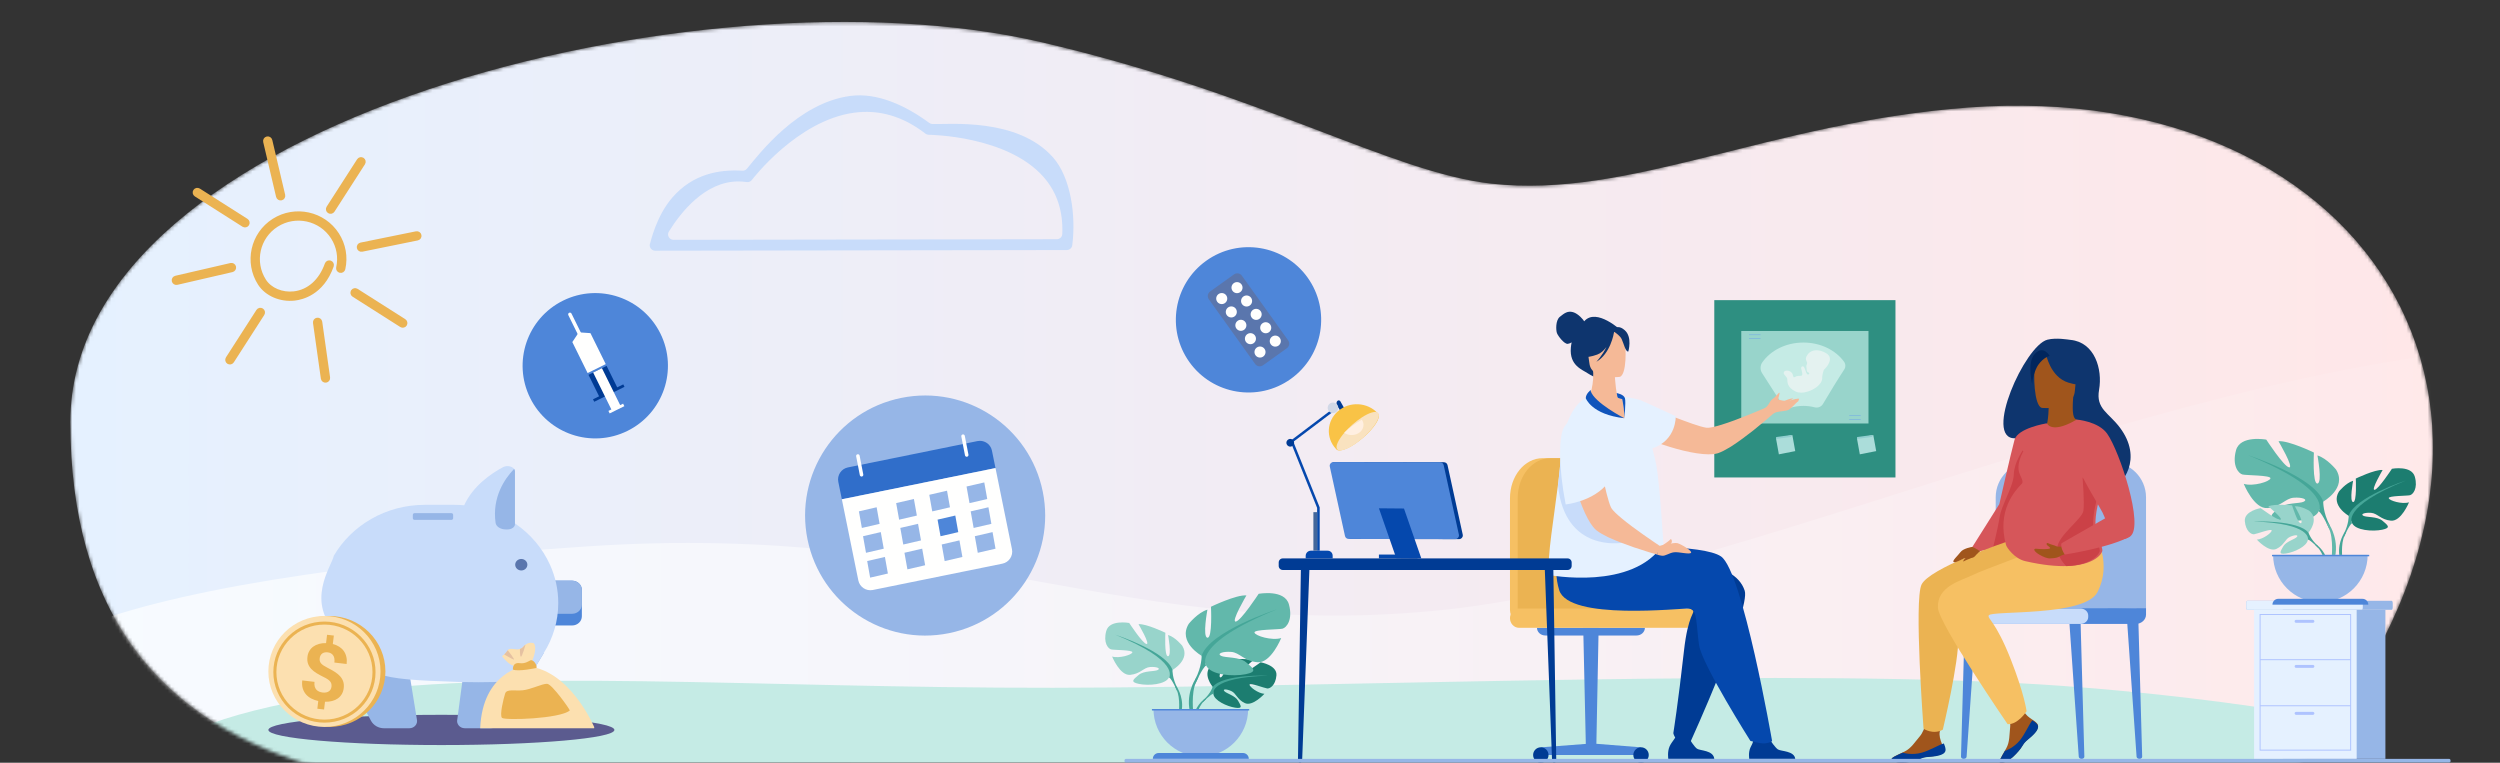 <svg width="708" height="216" viewBox="0 0 708 216" fill="none" xmlns="http://www.w3.org/2000/svg">
<rect x="0" y="0" width="708" height="216" fill="#333333" stroke="none"/>
<g clip-path="url(#clip0_627_3994)">
<mask id="mask0_627_3994" style="mask-type:alpha" maskUnits="userSpaceOnUse" x="0" y="4" width="708" height="216">
<path d="M708 4H0V220H708V4Z" fill="white"/>
</mask>
<g mask="url(#mask0_627_3994)">
<mask id="mask1_627_3994" style="mask-type:alpha" maskUnits="userSpaceOnUse" x="19" y="6" width="670" height="213">
<path d="M19.921 119.505C19.921 33.907 199.076 -10.267 294.646 11.885C357.493 26.452 393.959 48.842 422.365 52.012C461.481 56.377 500.927 34.713 557.328 30.455C671.032 21.87 734.793 118.665 650.009 217.755L92.592 218.028C44.145 205.194 19.921 172.352 19.921 119.505Z" fill="white"/>
</mask>
<g mask="url(#mask1_627_3994)">
<path d="M19.921 119.505C19.921 33.907 199.076 -10.267 294.646 11.885C357.493 26.452 393.959 48.842 422.365 52.012C461.481 56.377 500.927 34.713 557.328 30.455C671.032 21.87 734.793 118.665 650.009 217.755L92.592 218.028C44.145 205.194 19.921 172.352 19.921 119.505Z" fill="url(#paint0_linear_627_3994)"/>
<path fill-rule="evenodd" clip-rule="evenodd" d="M19.921 178.705L61 225.343L750.771 224.992C751.076 163.333 751.076 120.926 750.771 97.772C642.265 89.631 499.664 163.051 409.539 172.638C319.415 182.225 272.369 147.707 166.681 154.712C96.223 159.382 47.303 167.38 19.921 178.705Z" fill="url(#paint1_linear_627_3994)"/>
<path fill-rule="evenodd" clip-rule="evenodd" d="M43 218H726C680.048 205.736 632.836 197.825 584.365 194.268C511.658 188.933 382.983 194.67 298.304 194.778C213.626 194.887 140.973 189.002 93.037 196.952C61.08 202.253 44.401 209.269 43 218Z" fill="#C5EBE5"/>
</g>
<path fill-rule="evenodd" clip-rule="evenodd" d="M485.487 135.217H536.797V85H485.487V135.217Z" fill="#2E8F81"/>
<path fill-rule="evenodd" clip-rule="evenodd" d="M493.129 119.933H529.155V93.733H493.129V119.933Z" fill="#98D4CB"/>
<path fill-rule="evenodd" clip-rule="evenodd" d="M504.766 114.619C505.268 115.403 506.215 115.743 507.093 115.477C508.227 115.134 509.45 114.947 510.725 114.947C511.839 114.947 512.914 115.09 513.924 115.355C514.831 115.594 515.785 115.206 516.271 114.387C518.304 110.966 520.536 107.298 522.29 104.635C522.733 103.964 522.703 103.084 522.231 102.434C519.869 99.18 515.598 97.008 510.725 97.008C505.746 97.008 501.397 99.274 499.069 102.644C498.447 103.543 498.425 104.739 499.016 105.66L504.766 114.619Z" fill="#C5EBE5"/>
<path fill-rule="evenodd" clip-rule="evenodd" d="M523.696 118.907H526.971V118.787H523.696V118.907Z" fill="#699DEE"/>
<path fill-rule="evenodd" clip-rule="evenodd" d="M523.696 117.815H526.971V117.695H523.696V117.815Z" fill="#699DEE"/>
<path fill-rule="evenodd" clip-rule="evenodd" d="M495.312 94.89H498.587V94.77H495.312V94.89Z" fill="#699DEE"/>
<path fill-rule="evenodd" clip-rule="evenodd" d="M495.312 95.982H498.587V95.862H495.312V95.982Z" fill="#699DEE"/>
<path fill-rule="evenodd" clip-rule="evenodd" d="M510.076 111.2C509.534 111.2 509.029 111.111 508.598 110.915C506.013 109.741 506.199 108.074 506.155 107.349C506.111 106.624 504.93 106.085 505.17 105.433C505.285 105.117 505.647 104.953 506.066 104.953C506.513 104.953 507.024 105.138 507.378 105.521C507.929 106.119 507.734 106.851 508.076 106.851C508.159 106.85 508.273 106.807 508.439 106.708C508.851 106.46 509.259 106.442 509.596 106.442C509.626 106.442 509.656 106.442 509.685 106.442C509.713 106.442 509.742 106.442 509.77 106.442C510.04 106.442 510.246 106.428 510.342 106.26C510.569 105.864 510.178 104.924 510.092 104.359C510.036 103.988 510.262 103.738 510.515 103.738C510.646 103.738 510.784 103.805 510.894 103.957C511.216 104.402 511.401 105.544 511.788 105.946C511.873 106.033 511.963 106.069 512.048 106.069C512.351 106.069 512.571 105.613 512.107 105.478C511.513 105.305 511.703 104.579 511.573 103.892C511.444 103.205 512.018 103.17 511.658 102.422C511.3 101.674 511.312 101.231 512.002 100.293C512.422 99.724 513.264 99.192 514.439 99.192C515.203 99.192 516.106 99.416 517.124 100.001C519.713 101.487 517.026 104.294 516.662 104.583C516.297 104.873 516.038 106.764 516.038 106.764C516.379 108.977 512.78 111.2 510.076 111.2Z" fill="#E4F2F0"/>
<path fill-rule="evenodd" clip-rule="evenodd" d="M636.14 171.98C636.14 172.371 636.268 172.69 636.423 172.69H677.342C677.497 172.69 677.625 172.371 677.625 171.98V170.862C677.625 170.47 677.497 170.15 677.342 170.15H636.423C636.268 170.15 636.14 170.47 636.14 170.862V171.98Z" fill="#96B6E7"/>
<path fill-rule="evenodd" clip-rule="evenodd" d="M636.14 170.862V171.98C636.14 172.371 636.257 172.69 636.399 172.69H668.886C669.028 172.69 669.145 172.371 669.145 171.98V170.862C669.145 170.47 669.028 170.15 668.886 170.15H636.399C636.257 170.15 636.14 170.47 636.14 170.862Z" fill="#E5F1FF"/>
<path fill-rule="evenodd" clip-rule="evenodd" d="M646.497 214.908H675.548V172.69H646.497V214.908Z" fill="#96B6E7"/>
<path fill-rule="evenodd" clip-rule="evenodd" d="M638.356 214.908H667.407V172.69H638.356V214.908Z" fill="#E5F1FF"/>
<path fill-rule="evenodd" clip-rule="evenodd" d="M640.197 212.298H665.566V174.163H640.197V212.298ZM639.917 212.577H665.846V173.884H639.917V212.577Z" fill="#AEC3FF"/>
<path fill-rule="evenodd" clip-rule="evenodd" d="M640.058 186.963H665.706V186.684H640.058V186.963Z" fill="#AEC3FF"/>
<path fill-rule="evenodd" clip-rule="evenodd" d="M640.058 200.012H665.706V199.733H640.058V200.012Z" fill="#AEC3FF"/>
<path fill-rule="evenodd" clip-rule="evenodd" d="M650.253 176.379H655.013C655.243 176.379 655.433 176.191 655.433 175.96C655.433 175.73 655.243 175.541 655.013 175.541H650.253C650.022 175.541 649.833 175.73 649.833 175.96C649.833 176.191 650.022 176.379 650.253 176.379Z" fill="#AEC3FF"/>
<path fill-rule="evenodd" clip-rule="evenodd" d="M650.253 189.14H655.013C655.243 189.14 655.433 188.951 655.433 188.721C655.433 188.491 655.243 188.302 655.013 188.302H650.253C650.022 188.302 649.833 188.491 649.833 188.721C649.833 188.951 650.022 189.14 650.253 189.14Z" fill="#AEC3FF"/>
<path fill-rule="evenodd" clip-rule="evenodd" d="M650.253 202.443H655.013C655.243 202.443 655.433 202.254 655.433 202.024C655.433 201.793 655.243 201.605 655.013 201.605H650.253C650.022 201.605 649.833 201.793 649.833 202.024C649.833 202.254 650.022 202.443 650.253 202.443Z" fill="#AEC3FF"/>
<path fill-rule="evenodd" clip-rule="evenodd" d="M343.452 194.533C343.452 194.533 340.188 190.718 343.251 188.295C343.251 188.295 345.487 186.939 347.311 187.05C347.311 187.05 344.727 191.391 345.563 191.822C346.399 192.255 348.094 186.777 348.094 186.777C348.094 186.777 353.184 186.283 354.822 187.072C354.822 187.072 350.471 190.638 351.387 190.85C352.303 191.063 357.004 187.562 357.004 187.562C357.004 187.562 361.741 188.37 361.488 191.265C361.236 194.16 359.603 195.053 358.886 194.977C358.168 194.9 353.972 193.294 353.88 193.884C353.789 194.473 356.315 196.397 358.084 196.488C358.084 196.488 354.744 200.177 352.524 199.112C350.305 198.047 350.115 196.36 348.731 195.726C347.348 195.093 346.166 195.094 346.738 195.741C347.309 196.386 349.813 197.013 350.605 198.415C351.396 199.818 352.106 200.764 349.809 200.418C347.513 200.071 343.78 198.388 343.616 196.46C343.452 194.533 343.452 194.533 343.452 194.533Z" fill="#1C7D70"/>
<path fill-rule="evenodd" clip-rule="evenodd" d="M359.161 191.343C359.161 191.343 346.293 190.846 343.452 194.533C343.452 194.533 342.823 196.418 340.889 198.135L340.588 198.958C340.588 198.958 342.818 196.603 343.616 196.46C343.616 196.46 342.368 191.894 359.161 191.343Z" fill="#45A698"/>
<path fill-rule="evenodd" clip-rule="evenodd" d="M340.89 198.135C340.89 198.135 338.128 200.181 337.936 203.837L338.437 203.882C338.437 203.882 339.319 200.102 340.914 198.623C342.508 197.145 340.89 198.135 340.89 198.135Z" fill="#45A698"/>
<path fill-rule="evenodd" clip-rule="evenodd" d="M332.042 189.736C332.042 189.736 337.233 186.824 334.81 182.871C334.81 182.871 332.872 180.444 330.796 179.82C330.796 179.82 331.903 185.714 330.796 185.852C329.688 185.992 330.034 179.196 330.034 179.196C330.034 179.196 324.566 176.561 322.421 176.769C322.421 176.769 325.812 182.525 324.705 182.386C323.597 182.247 319.79 176.423 319.79 176.423C319.79 176.423 314.184 175.383 313.284 178.71C312.384 182.039 313.838 183.703 314.668 183.911C315.499 184.119 320.829 184.049 320.69 184.743C320.552 185.437 316.952 186.546 314.945 185.923C314.945 185.923 317.16 191.4 320.067 191.122C322.974 190.845 323.874 189.042 325.674 188.904C327.473 188.765 328.789 189.25 327.889 189.736C326.989 190.221 323.943 189.894 322.49 191.133C321.036 192.371 319.86 193.134 322.559 193.688C325.258 194.243 330.104 193.897 331.073 191.816C332.042 189.736 332.042 189.736 332.042 189.736Z" fill="#98D4CB"/>
<path fill-rule="evenodd" clip-rule="evenodd" d="M315.845 179.75C315.845 179.75 330.381 184.466 332.042 189.736C332.042 189.736 331.973 192.093 333.426 194.798V195.838C333.426 195.838 331.903 192.302 331.073 191.816C331.073 191.816 334.326 187.24 315.845 179.75Z" fill="#45A698"/>
<path fill-rule="evenodd" clip-rule="evenodd" d="M333.426 194.798C333.426 194.798 335.668 198.208 334.39 202.359L333.813 202.204C333.813 202.204 334.373 197.632 333.2 195.332C332.027 193.032 333.426 194.798 333.426 194.798Z" fill="#45A698"/>
<path fill-rule="evenodd" clip-rule="evenodd" d="M340.301 185.719C340.301 185.719 333.458 181.88 336.651 176.67C336.651 176.67 339.206 173.471 341.943 172.648C341.943 172.648 340.483 180.418 341.943 180.601C343.403 180.784 342.947 171.826 342.947 171.826C342.947 171.826 350.155 168.353 352.983 168.627C352.983 168.627 348.512 176.213 349.972 176.03C351.432 175.848 356.45 168.169 356.45 168.169C356.45 168.169 363.841 166.799 365.027 171.186C366.213 175.574 364.297 177.767 363.202 178.042C362.107 178.316 355.082 178.224 355.264 179.138C355.447 180.052 360.191 181.515 362.837 180.693C362.837 180.693 359.917 187.913 356.085 187.547C352.253 187.182 351.067 184.805 348.695 184.622C346.323 184.44 344.589 185.08 345.775 185.719C346.961 186.359 350.976 185.929 352.892 187.561C354.808 189.192 356.359 190.198 352.801 190.929C349.242 191.661 342.855 191.204 341.578 188.461C340.301 185.719 340.301 185.719 340.301 185.719Z" fill="#62B8AB"/>
<path fill-rule="evenodd" clip-rule="evenodd" d="M361.651 172.557C361.651 172.557 342.49 178.772 340.301 185.719C340.301 185.719 340.392 188.827 338.476 192.392V193.763C338.476 193.763 340.483 189.101 341.578 188.461C341.578 188.461 337.29 182.429 361.651 172.557Z" fill="#45A698"/>
<path fill-rule="evenodd" clip-rule="evenodd" d="M338.476 192.392C338.476 192.392 335.521 196.887 337.205 202.359L337.966 202.154C337.966 202.154 337.228 196.128 338.774 193.096C340.32 190.064 338.476 192.392 338.476 192.392Z" fill="#45A698"/>
<path fill-rule="evenodd" clip-rule="evenodd" d="M340.07 214.225C347.473 214.225 353.474 208.212 353.474 200.796H326.666C326.666 208.212 332.667 214.225 340.07 214.225Z" fill="#96B6E7"/>
<path fill-rule="evenodd" clip-rule="evenodd" d="M353.66 214.908H326.48C326.48 213.993 327.221 213.251 328.134 213.251H352.006C352.919 213.251 353.66 213.993 353.66 214.908Z" fill="#4E86D9"/>
<path fill-rule="evenodd" clip-rule="evenodd" d="M326.225 201.209H353.779V200.796H326.225V201.209Z" fill="#4E86D9"/>
<path fill-rule="evenodd" clip-rule="evenodd" d="M508.413 127.755L503.773 128.667L502.954 124.12L507.593 123.208L508.413 127.755Z" fill="#ABDDDA"/>
<path fill-rule="evenodd" clip-rule="evenodd" d="M507.321 123.73L503.092 124.3L502.954 123.778L507.183 123.208L507.321 123.73Z" fill="#91CECF"/>
<path fill-rule="evenodd" clip-rule="evenodd" d="M531.338 127.755L526.698 128.667L525.88 124.12L530.519 123.208L531.338 127.755Z" fill="#ABDDDA"/>
<path fill-rule="evenodd" clip-rule="evenodd" d="M530.246 123.73L526.016 124.3L525.88 123.778L530.109 123.208L530.246 123.73Z" fill="#91CECF"/>
<path fill-rule="evenodd" clip-rule="evenodd" d="M589.49 214.908H589.56C589.969 214.908 590.298 214.631 590.289 214.294L589.183 174.829L585.923 174.517L588.702 214.296C588.726 214.64 589.072 214.908 589.49 214.908Z" fill="#4E86D9"/>
<path fill-rule="evenodd" clip-rule="evenodd" d="M605.866 214.908H605.935C606.344 214.908 606.673 214.631 606.665 214.294L605.558 174.829L602.298 174.517L605.078 214.296C605.102 214.64 605.448 214.908 605.866 214.908Z" fill="#4E86D9"/>
<path fill-rule="evenodd" clip-rule="evenodd" d="M556.155 214.908H556.085C555.675 214.908 555.346 214.631 555.355 214.294L556.462 174.829L559.722 174.517L556.942 214.296C556.919 214.64 556.572 214.908 556.155 214.908Z" fill="#4E86D9"/>
<path fill-rule="evenodd" clip-rule="evenodd" d="M607.756 172.226V140.847C607.756 135.326 603.284 130.85 597.765 130.85H575.172C569.653 130.85 565.181 135.326 565.181 140.847V173.425L607.756 172.226Z" fill="#96B6E7"/>
<path fill-rule="evenodd" clip-rule="evenodd" d="M604.807 176.7C606.436 176.7 607.757 175.515 607.757 174.054V172.226L561.906 172.333V176.7H604.807Z" fill="#4E86D9"/>
<path fill-rule="evenodd" clip-rule="evenodd" d="M556.463 176.7H589.181C590.396 176.7 591.381 175.824 591.381 174.743V174.29C591.381 173.209 590.396 172.333 589.181 172.333H556.463C555.248 172.333 554.264 173.209 554.264 174.29V174.743C554.264 175.824 555.248 176.7 556.463 176.7Z" fill="#C8DCFA"/>
<path fill-rule="evenodd" clip-rule="evenodd" d="M414.248 151.405L409.943 131.731C409.838 131.249 409.412 130.905 408.919 130.904L377.41 130.85L382.174 152.627L413.219 152.681C413.8 152.682 414.271 152.212 414.272 151.632C414.272 151.556 414.264 151.48 414.248 151.405Z" fill="#003B94"/>
<path fill-rule="evenodd" clip-rule="evenodd" d="M413.156 151.406L408.853 131.731C408.748 131.249 408.321 130.905 407.828 130.904L377.626 130.852C377.046 130.851 376.574 131.321 376.573 131.901C376.573 131.977 376.581 132.053 376.598 132.128L380.901 151.803C381.006 152.285 381.432 152.628 381.926 152.629L412.128 152.681C412.708 152.682 413.179 152.212 413.18 151.632C413.18 151.556 413.172 151.48 413.156 151.406Z" fill="#4E86D9"/>
<path fill-rule="evenodd" clip-rule="evenodd" d="M395.423 158.08L402.519 158.142L397.606 144.012L390.51 143.95L395.423 158.08Z" fill="#0548AD"/>
<path fill-rule="evenodd" clip-rule="evenodd" d="M390.51 158.142H401.427V157.05H390.51V158.142Z" fill="#0548AD"/>
<path fill-rule="evenodd" clip-rule="evenodd" d="M373.007 155.958H373.736V143.699L366.279 125.115L379.593 115.038L379.147 114.475L365.401 124.879L373.007 143.834V155.958Z" fill="#0548AD"/>
<path fill-rule="evenodd" clip-rule="evenodd" d="M380.421 116.511C380.703 116.256 380.769 115.758 380.57 115.399L379.637 113.72C379.437 113.36 379.047 113.276 378.765 113.53C378.483 113.785 378.417 114.283 378.617 114.643L379.549 116.322C379.749 116.681 380.139 116.766 380.421 116.511Z" fill="#003B94"/>
<path fill-rule="evenodd" clip-rule="evenodd" d="M366.493 125.392C366.493 124.789 366.004 124.3 365.401 124.3C364.798 124.3 364.309 124.789 364.309 125.392C364.309 125.995 364.798 126.483 365.401 126.483C366.004 126.483 366.493 125.995 366.493 125.392Z" fill="#003B94"/>
<path fill-rule="evenodd" clip-rule="evenodd" d="M369.768 158.142H377.41V157.368C377.41 156.589 376.781 155.958 376.006 155.958H371.228C370.422 155.958 369.768 156.615 369.768 157.425V158.142Z" fill="#0548AD"/>
<path fill-rule="evenodd" clip-rule="evenodd" d="M371.951 155.958H373.043V145.042H371.951V155.958Z" fill="#42669B"/>
<path fill-rule="evenodd" clip-rule="evenodd" d="M378.335 127.125C378.37 127.163 378.404 127.2 378.44 127.234L378.447 127.242C378.481 127.279 378.515 127.313 378.55 127.347C379.542 128.172 382.831 126.693 386.013 123.966C389.193 121.24 391.094 118.272 390.349 117.235C390.317 117.198 390.285 117.162 390.252 117.126L390.244 117.118C390.212 117.08 390.178 117.043 390.143 117.006C387.227 113.88 382.219 113.613 378.959 116.407C375.698 119.202 375.419 124 378.335 127.125Z" fill="#F9C346"/>
<path fill-rule="evenodd" clip-rule="evenodd" d="M378.68 127.229L378.687 127.236C378.698 127.25 378.708 127.263 378.719 127.275C378.74 127.3 378.763 127.321 378.788 127.342C379.76 128.183 382.984 126.677 386.101 123.896C389.219 121.118 391.082 118.091 390.352 117.034C390.333 117.007 390.313 116.981 390.292 116.958C390.281 116.945 390.27 116.933 390.256 116.922L390.249 116.913C389.587 116.289 387.79 116.846 385.69 118.201C384.797 118.778 383.849 119.5 382.909 120.337C382.173 120.995 381.505 121.666 380.925 122.32C379.034 124.462 378.08 126.438 378.68 127.229Z" fill="#F9E2BF"/>
<path fill-rule="evenodd" clip-rule="evenodd" d="M380.685 122.557C381.259 122.965 381.997 123.208 382.802 123.208C384.647 123.208 386.143 121.92 386.143 120.331C386.143 119.786 385.967 119.275 385.662 118.842C384.729 119.362 383.738 120.013 382.757 120.768C381.988 121.362 381.291 121.967 380.685 122.557Z" fill="#FFEFE1"/>
<path fill-rule="evenodd" clip-rule="evenodd" d="M452.03 213.817H449.171L448.37 177.792H452.736L452.03 213.817Z" fill="#4E86D9"/>
<path fill-rule="evenodd" clip-rule="evenodd" d="M464.745 213.817H436.361V211.646L450.829 210.542L464.745 211.646V213.817Z" fill="#4E86D9"/>
<path fill-rule="evenodd" clip-rule="evenodd" d="M434.178 213.816C434.178 212.611 435.155 211.633 436.361 211.633C437.567 211.633 438.544 212.611 438.544 213.816C438.544 215.023 437.567 216 436.361 216C435.155 216 434.178 215.023 434.178 213.816Z" fill="#003B94"/>
<path fill-rule="evenodd" clip-rule="evenodd" d="M462.562 213.816C462.562 212.611 463.539 211.633 464.746 211.633C465.951 211.633 466.928 212.611 466.928 213.816C466.928 215.023 465.951 216 464.746 216C463.539 216 462.562 215.023 462.562 213.816Z" fill="#003B94"/>
<path fill-rule="evenodd" clip-rule="evenodd" d="M463.452 179.975H437.655C436.338 179.975 435.269 178.997 435.269 177.792H465.837C465.837 178.997 464.769 179.975 463.452 179.975Z" fill="#4E86D9"/>
<path fill-rule="evenodd" clip-rule="evenodd" d="M431.621 176.7C429.415 176.7 427.627 174.926 427.627 172.739V141.1C427.627 134.836 431.757 129.758 436.85 129.758H457.706C462.8 129.758 466.928 134.836 466.928 141.1V176.7H431.621Z" fill="#F6C063"/>
<path fill-rule="evenodd" clip-rule="evenodd" d="M429.811 174.528V141.1C429.811 134.836 433.94 129.758 439.033 129.758H459.889C464.983 129.758 469.112 134.836 469.112 141.1V176.7H432C430.791 176.7 429.811 175.727 429.811 174.528Z" fill="#EBB352"/>
<path fill-rule="evenodd" clip-rule="evenodd" d="M480.759 177.792H430.172C428.767 177.792 427.627 176.569 427.627 175.062C427.627 173.555 428.767 172.333 430.172 172.333H480.759C482.164 172.333 483.304 173.555 483.304 175.062C483.304 176.569 482.164 177.792 480.759 177.792Z" fill="#F6C063"/>
<path fill-rule="evenodd" clip-rule="evenodd" d="M448.642 90.993C448.51 90.68 447.019 88.829 445.475 88.398C443.931 87.968 442.989 88.727 441.749 89.719C440.508 90.71 440.626 93.518 440.928 94.34C441.231 95.162 443.018 97.499 444 97.378C444.371 97.332 444.753 97.159 445.084 96.961C444.989 97.428 444.913 97.931 444.865 98.478C444.422 103.542 448.104 104.67 449.711 105.757C450.709 106.432 451.769 106.833 451.769 106.833L459.287 93.758C459.287 93.758 452.116 86.966 448.642 90.993Z" fill="#0E356E"/>
<path fill-rule="evenodd" clip-rule="evenodd" d="M449.491 113.469C450.234 112.672 451.633 108.382 451.088 104.292L457.306 106.221C457.306 106.221 457.406 108.123 457.629 109.897C457.778 111.064 457.979 112.175 458.242 112.66C458.319 112.804 459.72 112.996 459.724 112.999C459.832 113.112 464.012 120.715 462.028 121.555C454.593 124.706 449.005 113.583 449.491 113.469Z" fill="#F5B997"/>
<path fill-rule="evenodd" clip-rule="evenodd" d="M508.413 214.908H495.384C495.384 214.908 495.071 213.052 495.752 211.643C496.403 210.292 496.82 209.921 496.112 208.358C496.939 209.156 499.359 209.732 501.242 209.494C501.472 209.845 502.732 211.716 503.503 212.234C504.354 212.806 508.151 212.603 508.413 214.908Z" fill="#003B94"/>
<path fill-rule="evenodd" clip-rule="evenodd" d="M485.487 214.908H472.459C472.459 214.908 472.146 212.904 472.827 211.384C473.478 209.926 474.748 208.949 475.122 207.267C475.951 208.127 476.432 209.32 478.316 209.065C478.547 209.442 479.806 211.463 480.577 212.022C481.428 212.639 485.226 212.42 485.487 214.908Z" fill="#003B94"/>
<path fill-rule="evenodd" clip-rule="evenodd" d="M500.368 115.325L501.862 117.432C501.862 117.432 501.209 118.004 500.167 118.911C499.852 119.18 499.662 119.326 499.662 119.326C498.82 120.044 497.786 120.879 496.661 121.794L496.648 121.81C494.686 123.345 492.453 125.033 490.424 126.338C490.24 126.454 490.059 126.566 489.881 126.675C488.65 127.421 487.514 128.007 486.591 128.325C486.485 128.365 486.393 128.388 486.272 128.416C483.583 129.151 478.154 128.193 472.83 126.542C472.095 126.315 471.37 126.073 470.662 125.843C468.049 124.956 465.585 123.942 463.586 122.905C462.386 122.297 461.336 121.686 460.547 121.089C460.266 120.883 459.998 120.69 459.772 120.477C455.449 116.881 457.482 113.389 458.304 113.384C459.329 113.371 460.768 113.647 462.431 114.079C465.053 114.798 468.282 115.939 471.447 117.128C473.187 117.775 474.914 118.438 476.535 119.014C477.505 119.382 478.43 119.713 479.283 120.011C480.918 120.572 482.276 120.983 483.221 121.131C483.836 121.232 484.977 121.012 486.375 120.623C486.745 120.522 487.137 120.406 487.544 120.282C489.797 119.587 492.503 118.568 494.854 117.619C496.011 117.16 497.088 116.709 497.98 116.334C499.423 115.732 500.368 115.325 500.368 115.325Z" fill="#F5B997"/>
<path fill-rule="evenodd" clip-rule="evenodd" d="M441.36 156.149C441.36 156.149 438.531 164.982 444.843 169.173C453.3 174.786 476.748 170.001 479.425 172.869C480.102 173.595 478.053 173.962 476.897 184.343C475.234 199.273 473.887 207.624 473.887 207.624C473.887 207.624 474.176 209.331 475.952 210.212C477.116 210.79 478.593 210.433 478.593 210.433C478.593 210.433 495.816 172.545 494.1 167.288C491.13 158.185 474.681 159.078 455.615 153.698C443.972 150.415 441.36 156.149 441.36 156.149Z" fill="#003B94"/>
<path fill-rule="evenodd" clip-rule="evenodd" d="M450.91 155.339C459.356 154.559 482.405 154.163 487.389 157.58C493.524 161.786 501.862 209.884 501.862 209.884C501.862 209.884 501.221 210.392 499.826 210.528C498.529 210.655 495.712 209.827 495.712 209.827C495.712 209.827 482.007 188.164 481.183 182.744C480.358 177.325 480.782 172.505 478.464 172.343C476.145 172.181 444.293 175.844 441.573 167.145C439.45 160.349 441.995 153.775 441.995 153.775C441.995 153.775 443.118 156.057 450.91 155.339Z" fill="#0548AD"/>
<path fill-rule="evenodd" clip-rule="evenodd" d="M467.936 126.982C468.452 128.906 468.878 130.628 469.086 131.791C470.046 137.142 471.073 154.06 471.073 154.06C462.547 167.443 438.63 162.833 438.63 162.833C438.107 157.76 440.111 146.476 441.327 136.435C441.625 133.974 441.877 131.59 442.032 129.39C442.168 127.471 442.39 125.767 442.675 124.251C444.699 113.52 449.902 112.342 449.902 112.342C452.336 117.147 460.014 118.441 460.014 118.441C460.109 115.736 459.248 112.292 459.248 112.292C460.22 112.41 463.459 112.909 464.385 113.254C465.478 113.662 474.568 117.877 474.568 117.877C474.568 117.877 474.86 124.668 467.936 126.982Z" fill="#E5F1FF"/>
<path fill-rule="evenodd" clip-rule="evenodd" d="M458.674 106.73C458.674 106.73 450.738 107.819 450.127 102.928C449.516 98.036 448.08 94.883 453.121 93.98C458.162 93.078 459.382 94.824 459.988 96.408C460.593 97.992 460.722 106.32 458.674 106.73Z" fill="#F5B997"/>
<path fill-rule="evenodd" clip-rule="evenodd" d="M457.209 93.136C452.319 91.316 449.461 94.88 449.461 94.88C449.359 98.424 447.278 100.956 447.278 100.956C447.278 100.956 448.922 101.66 452.334 100.418C453.377 100.039 454.244 99.219 454.947 98.265C453.814 100.647 452.083 102.467 452.083 102.467C456.054 100.182 457.028 94.553 457.12 93.959C457.689 94.328 458.82 95.141 459.247 96.015C459.828 97.203 460.35 99.725 461.137 99.548C461.137 99.548 462.357 95.483 460.125 93.515C458.638 92.203 457.701 92.635 457.209 93.136Z" fill="#0E356E"/>
<path fill-rule="evenodd" clip-rule="evenodd" d="M500.803 114.574C501.217 113.976 501.383 113.379 502.171 112.861C502.958 112.343 503.828 110.989 503.952 111.228C504.077 111.467 503.538 112.941 503.579 113.1C503.621 113.259 505.816 113.716 506.644 113.487C507.473 113.259 509.545 112.622 509.504 113.02C509.462 113.419 507.266 115.649 506.562 116.047C505.858 116.445 503.833 116.474 503.005 116.753C502.176 117.032 501.705 117.602 501.705 117.602L499.679 115.775C499.679 115.775 500.389 115.171 500.803 114.574Z" fill="#F5B997"/>
<path fill-rule="evenodd" clip-rule="evenodd" d="M504.592 113.929C504.592 113.929 506.872 112.695 507.867 112.851L506.229 113.929H504.592Z" fill="#F5B997"/>
<path fill-rule="evenodd" clip-rule="evenodd" d="M506.229 115.567L509.504 113.48C509.504 113.48 508.901 113.262 508.234 113.48C507.568 113.698 506.229 115.567 506.229 115.567Z" fill="#F5B997"/>
<path fill-rule="evenodd" clip-rule="evenodd" d="M441.225 137.569C441.525 135.101 441.777 132.711 441.932 130.504C442.069 128.58 442.291 126.872 442.577 125.352C444.053 125.12 445.326 125.705 446.12 128.102C447.755 133.037 459.244 153.553 459.287 153.759C459.148 153.68 443.247 156.531 441.225 137.569Z" fill="#C8DCFA"/>
<path fill-rule="evenodd" clip-rule="evenodd" d="M470.203 154.714L469.289 157.05C469.289 157.05 468.471 156.814 467.169 156.435C466.779 156.318 466.558 156.238 466.558 156.238C465.518 155.924 464.279 155.513 462.926 155.07L462.906 155.068C460.596 154.263 458.014 153.315 455.855 152.335C455.662 152.244 455.472 152.155 455.287 152.065C454.015 151.446 452.925 150.821 452.167 150.23C452.078 150.164 452.009 150.099 451.921 150.015C449.871 148.191 447.724 143.226 446.201 137.98C445.989 137.257 445.795 136.534 445.602 135.831C444.916 133.217 444.414 130.659 444.183 128.47C444.032 127.164 443.965 125.98 444.025 125.018C444.043 124.678 444.055 124.356 444.107 124.058C444.71 118.614 448.654 118.447 449.101 119.119C449.665 119.956 450.216 121.283 450.76 122.878C451.587 125.41 452.397 128.665 453.135 131.892C453.546 133.662 453.936 135.43 454.34 137.066C454.564 138.057 454.792 138.991 455.008 139.849C455.432 141.488 455.83 142.82 456.219 143.675C456.468 144.233 457.263 145.055 458.334 146C458.616 146.251 458.922 146.513 459.242 146.781C461.025 148.268 463.315 149.956 465.358 151.388C466.356 152.098 467.305 152.746 468.091 153.282C469.361 154.152 470.203 154.714 470.203 154.714Z" fill="#F5B997"/>
<path fill-rule="evenodd" clip-rule="evenodd" d="M475.026 153.812C476.006 154.053 479.364 156.026 478.892 156.562C478.42 157.097 475.462 156.241 474.101 156.403C472.739 156.565 471.655 157.512 470.675 157.383C469.696 157.254 469.289 157.05 469.289 157.05L469.931 154.603C469.931 154.603 474.046 153.57 475.026 153.812Z" fill="#F5B997"/>
<path fill-rule="evenodd" clip-rule="evenodd" d="M470.203 154.809C470.203 154.809 472.43 153.493 473.063 152.743C473.142 152.649 473.278 152.669 473.339 152.78C473.509 153.088 473.668 153.683 472.887 154.275C471.764 155.126 470.203 154.809 470.203 154.809Z" fill="#F5B997"/>
<path fill-rule="evenodd" clip-rule="evenodd" d="M442.827 121.225C441.477 123.818 441.311 132.097 443.402 142.858C443.402 142.858 451.405 142.069 455.526 136.561C455.526 136.561 452.297 115.182 448.047 116.738C448.047 116.738 444.177 118.632 442.827 121.225Z" fill="#E5F1FF"/>
<path fill-rule="evenodd" clip-rule="evenodd" d="M450.52 110.419C450.52 110.419 449.09 111.489 449.087 112.766C449.087 112.766 450.694 117.404 460.014 118.441C460.014 118.441 451.456 114.033 450.472 110.711" fill="#1054BB"/>
<path fill-rule="evenodd" clip-rule="evenodd" d="M459.401 113.02C459.691 114.311 460.059 116.781 460.014 118.441C460.014 118.441 460.483 113.944 460.195 112.807C459.908 111.67 457.849 111.317 457.849 111.317L458.037 112.359C458.105 112.531 458.18 112.642 458.26 112.692C458.456 112.816 459.039 112.94 459.401 113.02Z" fill="#1054BB"/>
<path fill-rule="evenodd" clip-rule="evenodd" d="M368.184 216H368.132C367.825 216 367.578 215.617 367.585 215.153L368.415 160.756L370.86 160.325L368.775 215.156C368.757 215.63 368.498 216 368.184 216Z" fill="#003B94"/>
<path fill-rule="evenodd" clip-rule="evenodd" d="M440.128 216H440.179C440.488 216 440.734 215.617 440.728 215.153L439.898 160.756L437.453 160.325L439.537 215.156C439.555 215.63 439.815 216 440.128 216Z" fill="#003B94"/>
<path fill-rule="evenodd" clip-rule="evenodd" d="M443.95 161.417H363.271C362.639 161.417 362.126 160.899 362.126 160.262V159.295C362.126 158.659 362.639 158.142 363.271 158.142H443.95C444.582 158.142 445.095 158.659 445.095 159.295V160.262C445.095 160.899 444.582 161.417 443.95 161.417Z" fill="#003B94"/>
<path fill-rule="evenodd" clip-rule="evenodd" d="M570.657 124.136C576.073 129.005 589.282 137.643 589.359 137.613C589.359 137.613 593.587 140.441 596.632 139.321C601.708 137.452 606.805 129.716 600.372 121.119C597.164 116.831 593.504 115.816 594.458 110.388C595.491 104.506 593.196 96.924 586.363 96.255C585.791 96.199 582.348 95.558 579.83 96.201C573.418 97.843 561.6 124.301 570.657 124.136Z" fill="#0E356E"/>
<path fill-rule="evenodd" clip-rule="evenodd" d="M550.344 212.121C550.516 213.726 548.375 214.16 545.888 214.339C543.403 214.517 544.164 215.032 540.765 215.744C537.367 216.455 535.983 215.51 535.727 215.034C535.499 214.614 537.072 213.916 538.749 213.13C538.96 213.032 539.17 212.93 539.382 212.83C541.267 211.921 542.302 210.124 543.755 208.447C545.13 206.86 546.373 201.839 546.373 201.839L550.988 200.717C550.988 200.717 549.769 205.238 549.352 207.165C549.108 208.299 549.523 209.554 549.889 210.507C550.085 211.026 550.284 211.556 550.344 212.121Z" fill="#A0551C"/>
<path fill-rule="evenodd" clip-rule="evenodd" d="M570.516 124.55C569.593 127.857 565.936 143.95 565.936 143.95C565.936 143.95 569.881 149.761 571.728 147.958C573.573 146.154 576.427 129.461 576.427 129.461L579.373 119.933C579.373 119.933 571.439 121.243 570.516 124.55Z" fill="#D6565A"/>
<path fill-rule="evenodd" clip-rule="evenodd" d="M558.63 154.798C558.63 154.798 558.714 155.509 560.735 156.091C560.735 156.091 569.532 154.861 573.21 149.559C574.119 148.246 573.888 144.271 573.888 144.271L566.155 142.858L558.63 154.798Z" fill="#D6565A"/>
<path fill-rule="evenodd" clip-rule="evenodd" d="M572.823 127.575C572.823 127.575 570.387 131.019 570.304 134.377C570.22 137.735 566.777 143.074 566.273 146.518C565.769 149.961 564.089 156.419 564.089 156.419L572.067 158.142L578.113 145.054L579.373 134.033L572.823 127.575Z" fill="#CB4147"/>
<path fill-rule="evenodd" clip-rule="evenodd" d="M546.329 214.349C543.736 214.526 544.53 215.038 540.984 215.746C537.439 216.452 535.995 215.513 535.728 215.04C535.49 214.623 537.131 213.929 538.881 213.148L538.909 213.178C538.909 213.178 541.426 213.973 544.299 213.139C546.64 212.461 548.89 211.023 550.503 210.542C550.708 211.057 550.916 211.584 550.978 212.146C551.158 213.741 548.923 214.171 546.329 214.349Z" fill="#003B94"/>
<path fill-rule="evenodd" clip-rule="evenodd" d="M576.844 204.817C577.9 206.004 576.371 207.636 574.412 209.268C572.451 210.902 573.377 210.86 570.963 213.467C568.55 216.076 566.864 216.145 566.382 215.916C565.953 215.714 566.86 214.211 567.802 212.574C567.921 212.369 568.038 212.161 568.157 211.953C569.203 210.092 569.036 208.028 569.286 205.809C569.523 203.708 567.693 198.927 567.693 198.927L570.882 195.258C570.882 195.258 572.446 199.625 573.198 201.425C573.641 202.483 574.7 203.243 575.546 203.791C576.005 204.09 576.473 204.398 576.844 204.817Z" fill="#A0551C"/>
<path fill-rule="evenodd" clip-rule="evenodd" d="M574.412 209.379C572.451 210.985 573.377 210.945 570.963 213.509C568.55 216.075 566.864 216.143 566.382 215.917C565.953 215.719 566.86 214.24 567.802 212.63L567.841 212.637C567.841 212.637 570.299 211.849 572.104 209.563C573.576 207.7 574.539 205.286 575.546 203.992C576.005 204.285 576.473 204.589 576.844 205.001C577.9 206.168 576.371 207.773 574.412 209.379Z" fill="#003B94"/>
<path fill-rule="evenodd" clip-rule="evenodd" d="M573.68 150.5C573.68 150.5 572.813 152.056 569.868 152.92C566.923 153.784 546.396 161.001 544.187 165.539C542.01 170.011 544.75 206.377 544.75 206.377C544.75 206.377 547.478 208.192 550.207 206.637C550.207 206.637 554.84 187.32 554.581 180.449C554.321 173.577 554.451 169.169 554.451 169.169C554.451 169.169 584.724 165.279 586.543 161.52C588.362 157.76 584.333 151.278 584.333 151.278L573.68 150.5Z" fill="#EBB352"/>
<path fill-rule="evenodd" clip-rule="evenodd" d="M593.528 151.826C593.528 151.826 598.195 159.624 593.994 167.708C590.368 174.684 564.054 172.838 563.226 174.264C562.709 175.155 565.165 175.856 569.431 186.676C573.314 196.525 573.935 201.422 573.935 201.422C573.935 201.422 571.392 205.327 568.548 205.071C568.548 205.071 549 176.553 548.812 172.1C548.553 165.989 555.404 164.462 558.766 162.806C562.128 161.151 575.787 156.399 577.339 155.381C578.89 154.362 578.115 150.5 578.115 150.5L593.528 151.826Z" fill="#F6C063"/>
<path fill-rule="evenodd" clip-rule="evenodd" d="M579.373 120.624C579.342 120.636 582.026 122.48 584.181 122.052C586.209 121.652 588.132 118.837 588.106 118.829C587.28 118.579 586.714 117.541 587.139 112.292L586.753 112.338L580.266 113.122C580.266 113.122 580.247 115.262 580.096 117.266C579.97 118.949 579.75 120.476 579.373 120.624Z" fill="#A0551C"/>
<path fill-rule="evenodd" clip-rule="evenodd" d="M578.297 115.515C578.297 115.515 587.138 116.417 587.596 110.712C588.054 105.008 589.503 101.283 583.879 100.466C578.254 99.649 576.981 101.731 576.38 103.597C575.78 105.462 576.01 115.133 578.297 115.515Z" fill="#A0551C"/>
<path fill-rule="evenodd" clip-rule="evenodd" d="M579.372 100.062C579.372 100.062 580.536 106.779 585.801 108.373C589.642 109.535 591.381 108.769 591.381 108.769C591.381 108.769 589.532 106.43 588.876 103.181C588.681 102.223 587.967 101.434 586.995 101.13C584.266 100.273 580.959 97.932 579.372 100.062Z" fill="#0E356E"/>
<path fill-rule="evenodd" clip-rule="evenodd" d="M580.464 100.787C580.464 100.787 578.73 101.17 577.192 103.39C576.353 104.604 575.379 107.662 575.545 109.017C575.545 109.017 573.933 102.578 576.283 100.183C578.774 97.643 580.464 100.787 580.464 100.787Z" fill="#01265D"/>
<path fill-rule="evenodd" clip-rule="evenodd" d="M585.481 160.306C582.441 160.415 578.539 160.063 573.56 158.919C570.422 158.198 568.291 154.996 568.123 154.388C565.448 144.728 570.539 139.063 572.611 136.947C573.204 136.342 572.108 134.793 571.835 133.869C570.152 128.163 579.373 119.933 579.373 119.933C579.373 119.933 579.558 119.898 579.746 119.933C580.053 120.643 581.914 122.469 588.106 118.829C588.376 118.67 590.622 123.083 593.506 128.5C596.384 133.911 595.943 135.462 595.171 138.465C595.088 138.781 595.004 139.113 594.918 139.466C594.755 140.147 594.66 140.78 594.504 141.347C591.704 151.567 595.264 153.169 595.394 155.862C595.431 156.646 593.349 160.024 585.481 160.306Z" fill="#D6565A"/>
<path fill-rule="evenodd" clip-rule="evenodd" d="M558.652 154.867C558.451 154.867 555.987 155.305 555.224 156.342C554.461 157.38 552.613 158.955 553.337 159.204C554.059 159.453 556.027 158.043 556.63 158.043C557.232 158.043 558.678 158.291 559.321 157.503C559.964 156.715 560.814 156.075 560.814 156.075L558.652 154.867Z" fill="#A0551C"/>
<path fill-rule="evenodd" clip-rule="evenodd" d="M558.194 158.068C558.194 158.068 556.457 158.733 556.187 158.955C555.916 159.176 555.98 158.733 556.218 158.489C556.457 158.245 556.745 157.923 556.745 157.923L558.194 158.068Z" fill="#A0551C"/>
<path fill-rule="evenodd" clip-rule="evenodd" d="M585.176 160.325C583.642 158.846 582.679 156.882 582.648 155.212C582.586 151.9 589.641 146.997 590.013 144.705C590.385 142.413 589.766 135.217 589.766 135.217L594.443 138.635C594.363 138.948 594.283 139.278 594.201 139.629C594.045 140.305 593.953 140.934 593.805 141.497C591.127 151.646 594.531 153.238 594.656 155.912C594.691 156.69 592.7 160.045 585.176 160.325Z" fill="#CB4147"/>
<path fill-rule="evenodd" clip-rule="evenodd" d="M588.106 118.824C588.106 118.824 594.254 119.293 596.761 122.835C600.289 127.819 607.288 149.063 603.277 151.897C598.759 155.087 596.702 147.711 595.431 145.136C594.541 143.334 588.793 134.154 588.793 132.461C588.793 131.333 588.564 126.787 588.106 118.824Z" fill="#D6565A"/>
<path fill-rule="evenodd" clip-rule="evenodd" d="M585.923 156.614C585.923 156.614 584.139 157.044 582.95 157.74C582.386 158.071 581.143 158.107 580.63 158.138C579.738 158.192 578.585 157.681 577.512 157.056C576.176 156.278 575.521 155.276 576.745 155.407C578.093 155.55 579.982 155.586 580.498 155.334C581.013 155.084 579.578 154.522 579.599 154.115C579.625 153.625 579.739 153.707 580.617 154.092C581.027 154.271 581.793 154.402 582.348 154.689C582.903 154.976 584.251 154.737 584.251 154.737L585.923 156.614Z" fill="#A0551C"/>
<path fill-rule="evenodd" clip-rule="evenodd" d="M601.133 143.95L583.818 153.856C583.818 153.856 583.343 154.882 584.725 157.05C584.725 157.05 597.884 155.044 603.246 151.866C604.062 151.383 601.133 143.95 601.133 143.95Z" fill="#D6565A"/>
<path fill-rule="evenodd" clip-rule="evenodd" d="M693.577 216H318.881C318.649 216 318.458 215.788 318.458 215.53V215.378C318.458 215.119 318.649 214.908 318.881 214.908H693.577C693.81 214.908 694 215.119 694 215.378V215.53C694 215.788 693.81 216 693.577 216Z" fill="#96B6E7"/>
<path fill-rule="evenodd" clip-rule="evenodd" d="M665.152 146.069C665.152 146.069 659.966 143.157 662.387 139.204C662.387 139.204 664.323 136.777 666.397 136.154C666.397 136.154 665.291 142.047 666.397 142.186C667.503 142.325 667.158 135.529 667.158 135.529C667.158 135.529 672.62 132.894 674.764 133.102C674.764 133.102 671.376 138.858 672.482 138.719C673.588 138.58 677.391 132.756 677.391 132.756C677.391 132.756 682.992 131.716 683.891 135.044C684.79 138.372 683.338 140.036 682.508 140.244C681.678 140.452 676.354 140.383 676.492 141.076C676.631 141.77 680.226 142.879 682.232 142.256C682.232 142.256 680.019 147.734 677.115 147.456C674.211 147.178 673.312 145.376 671.514 145.237C669.716 145.099 668.402 145.583 669.301 146.069C670.2 146.554 673.243 146.228 674.695 147.466C676.147 148.704 677.322 149.467 674.626 150.021C671.929 150.576 667.088 150.23 666.12 148.149C665.152 146.069 665.152 146.069 665.152 146.069Z" fill="#1C7D70"/>
<path fill-rule="evenodd" clip-rule="evenodd" d="M681.333 136.083C681.333 136.083 666.812 140.799 665.152 146.069C665.152 146.069 665.222 148.426 663.769 151.131V152.171C663.769 152.171 665.291 148.635 666.12 148.149C666.12 148.149 662.871 143.573 681.333 136.083Z" fill="#45A698"/>
<path fill-rule="evenodd" clip-rule="evenodd" d="M663.769 151.132C663.769 151.132 661.53 154.541 662.807 158.692L663.383 158.537C663.383 158.537 662.824 153.965 663.995 151.666C665.167 149.365 663.769 151.132 663.769 151.132Z" fill="#45A698"/>
<path fill-rule="evenodd" clip-rule="evenodd" d="M657.94 142.052C657.94 142.052 664.777 138.214 661.586 133.004C661.586 133.004 659.034 129.804 656.3 128.981C656.3 128.981 657.758 136.751 656.3 136.935C654.841 137.117 655.297 128.16 655.297 128.16C655.297 128.16 648.096 124.686 645.271 124.96C645.271 124.96 649.737 132.546 648.279 132.363C646.82 132.181 641.807 124.503 641.807 124.503C641.807 124.503 634.424 123.132 633.239 127.52C632.054 131.907 633.968 134.1 635.062 134.375C636.156 134.649 643.174 134.558 642.992 135.472C642.81 136.386 638.07 137.849 635.427 137.026C635.427 137.026 638.343 144.247 642.172 143.88C646 143.515 647.185 141.138 649.555 140.956C651.925 140.773 653.656 141.413 652.471 142.052C651.287 142.692 647.276 142.262 645.362 143.894C643.448 145.526 641.898 146.531 645.453 147.262C649.008 147.994 655.388 147.537 656.664 144.794C657.94 142.052 657.94 142.052 657.94 142.052Z" fill="#62B8AB"/>
<path fill-rule="evenodd" clip-rule="evenodd" d="M636.612 128.89C636.612 128.89 655.753 135.105 657.94 142.052C657.94 142.052 657.849 145.161 659.763 148.725V150.097C659.763 150.097 657.758 145.434 656.664 144.794C656.664 144.794 660.948 138.763 636.612 128.89Z" fill="#45A698"/>
<path fill-rule="evenodd" clip-rule="evenodd" d="M659.763 148.725C659.763 148.725 662.715 153.221 661.032 158.692L660.273 158.488C660.273 158.488 661.01 152.461 659.466 149.429C657.921 146.398 659.763 148.725 659.763 148.725Z" fill="#62B8AB"/>
<path fill-rule="evenodd" clip-rule="evenodd" d="M653.754 150.866C653.754 150.866 657.014 147.052 653.955 144.629C653.955 144.629 651.721 143.273 649.898 143.383C649.898 143.383 652.48 147.724 651.645 148.155C650.81 148.588 649.116 143.11 649.116 143.11C649.116 143.11 644.031 142.616 642.395 143.405C642.395 143.405 646.742 146.972 645.827 147.184C644.911 147.397 640.216 143.895 640.216 143.895C640.216 143.895 635.483 144.703 635.736 147.598C635.988 150.493 637.619 151.387 638.335 151.31C639.052 151.233 643.245 149.628 643.336 150.218C643.427 150.806 640.904 152.731 639.136 152.821C639.136 152.821 642.473 156.511 644.691 155.445C646.908 154.38 647.097 152.693 648.48 152.059C649.862 151.426 651.042 151.427 650.471 152.074C649.901 152.719 647.399 153.347 646.608 154.749C645.818 156.152 645.109 157.097 647.403 156.751C649.697 156.405 653.427 154.721 653.59 152.794C653.754 150.866 653.754 150.866 653.754 150.866Z" fill="#98D4CB"/>
<path fill-rule="evenodd" clip-rule="evenodd" d="M638.061 147.676C638.061 147.676 650.915 147.18 653.754 150.866C653.754 150.866 654.382 152.752 656.314 154.468L656.615 155.291C656.615 155.291 654.387 152.936 653.59 152.794C653.59 152.794 654.837 148.227 638.061 147.676Z" fill="#45A698"/>
<path fill-rule="evenodd" clip-rule="evenodd" d="M656.314 154.469C656.314 154.469 659.073 156.515 659.264 160.171L658.764 160.215C658.764 160.215 657.882 156.435 656.29 154.956C654.697 153.478 656.314 154.469 656.314 154.469Z" fill="#45A698"/>
<path fill-rule="evenodd" clip-rule="evenodd" d="M657.132 170.559C649.737 170.559 643.741 164.546 643.741 157.13H670.523C670.523 164.546 664.528 170.559 657.132 170.559Z" fill="#96B6E7"/>
<path fill-rule="evenodd" clip-rule="evenodd" d="M643.556 171.242H670.708C670.708 170.327 669.968 169.585 669.056 169.585H645.208C644.296 169.585 643.556 170.327 643.556 171.242Z" fill="#4E86D9"/>
<path fill-rule="evenodd" clip-rule="evenodd" d="M670.963 157.542H643.437V157.13H670.963V157.542Z" fill="#4E86D9"/>
<path fill-rule="evenodd" clip-rule="evenodd" d="M295.313 139.231C299.051 157.63 287.166 175.576 268.769 179.312C250.371 183.051 232.425 171.168 228.688 152.769C224.948 134.37 236.832 116.426 255.231 112.688C273.63 108.949 291.574 120.832 295.313 139.231Z" fill="#96B6E7"/>
<path fill-rule="evenodd" clip-rule="evenodd" d="M246.482 167.157C246.482 167.157 246.482 167.157 246.484 167.157C246.482 167.157 246.482 167.157 246.482 167.157C244.868 167.157 243.414 166.019 243.08 164.38C243.414 166.019 244.868 167.157 246.482 167.157ZM285.149 159.09C286.263 158.325 286.876 156.941 286.592 155.54L281.921 132.557L238.41 141.398L237.407 136.462C237.027 134.594 238.247 132.755 240.115 132.375L276.831 124.913C277.061 124.866 277.292 124.845 277.519 124.845C279.131 124.845 280.586 125.981 280.918 127.62L286.592 155.54C286.876 156.941 286.263 158.325 285.149 159.09Z" fill="#306ECA"/>
<path fill-rule="evenodd" clip-rule="evenodd" d="M238.41 141.398L243.08 164.38C243.46 166.248 245.299 167.466 247.168 167.087L283.885 159.625C285.752 159.247 286.971 157.407 286.592 155.54L281.921 132.557L238.41 141.398Z" fill="#FFFFFE"/>
<path d="M243.445 129.036C243.392 128.765 243.129 128.588 242.858 128.641C242.587 128.693 242.41 128.956 242.463 129.227L243.5 134.559C243.552 134.83 243.815 135.007 244.086 134.955C244.357 134.902 244.534 134.64 244.481 134.369L243.445 129.036Z" fill="white"/>
<path d="M273.229 123.425C273.176 123.154 272.913 122.977 272.642 123.03C272.371 123.082 272.194 123.345 272.247 123.616L273.284 128.949C273.336 129.22 273.599 129.397 273.87 129.344C274.141 129.291 274.318 129.029 274.265 128.758L273.229 123.425Z" fill="white"/>
<path fill-rule="evenodd" clip-rule="evenodd" d="M264.011 144.828L263.172 140.128L268.197 138.966L269.034 143.665L264.011 144.828Z" fill="#96B6E7"/>
<path fill-rule="evenodd" clip-rule="evenodd" d="M266.356 151.862L265.517 147.162L270.541 146L271.379 150.7L266.356 151.862Z" fill="#4E86D9"/>
<path fill-rule="evenodd" clip-rule="evenodd" d="M274.563 142.483L273.724 137.782L278.747 136.621L279.586 141.32L274.563 142.483Z" fill="#96B6E7"/>
<path fill-rule="evenodd" clip-rule="evenodd" d="M275.735 149.517L274.896 144.818L279.921 143.655L280.759 148.355L275.735 149.517Z" fill="#96B6E7"/>
<path fill-rule="evenodd" clip-rule="evenodd" d="M254.632 147.172L253.793 142.473L258.816 141.31L259.655 146.01L254.632 147.172Z" fill="#96B6E7"/>
<path fill-rule="evenodd" clip-rule="evenodd" d="M255.804 154.207L254.966 149.507L259.989 148.345L260.828 153.044L255.804 154.207Z" fill="#96B6E7"/>
<path fill-rule="evenodd" clip-rule="evenodd" d="M244.08 149.517L243.241 144.818L248.265 143.655L249.103 148.355L244.08 149.517Z" fill="#96B6E7"/>
<path fill-rule="evenodd" clip-rule="evenodd" d="M245.251 156.552L244.414 151.852L249.437 150.69L250.276 155.389L245.251 156.552Z" fill="#96B6E7"/>
<path fill-rule="evenodd" clip-rule="evenodd" d="M267.528 158.897L266.69 154.197L271.715 153.034L272.552 157.734L267.528 158.897Z" fill="#96B6E7"/>
<path fill-rule="evenodd" clip-rule="evenodd" d="M276.908 156.552L276.069 151.852L281.092 150.69L281.931 155.389L276.908 156.552Z" fill="#96B6E7"/>
<path fill-rule="evenodd" clip-rule="evenodd" d="M256.977 161.241L256.138 156.542L261.161 155.379L262 160.079L256.977 161.241Z" fill="#96B6E7"/>
<path fill-rule="evenodd" clip-rule="evenodd" d="M246.425 163.586L245.586 158.887L250.609 157.724L251.448 162.424L246.425 163.586Z" fill="#96B6E7"/>
<path fill-rule="evenodd" clip-rule="evenodd" d="M370.312 78.603C376.926 87.844 374.795 100.698 365.554 107.312C356.312 113.925 343.459 111.795 336.845 102.553C330.231 93.312 332.362 80.459 341.603 73.845C350.845 67.231 363.698 69.362 370.312 78.603Z" fill="#4E86D9"/>
<path fill-rule="evenodd" clip-rule="evenodd" d="M356.756 103.754C356.263 103.754 355.775 103.525 355.468 103.095L342.34 84.751C341.834 84.045 341.999 83.053 342.705 82.547L349.485 77.696C349.762 77.497 350.083 77.402 350.401 77.402C350.894 77.402 351.382 77.631 351.689 78.061L364.817 96.405C365.323 97.112 365.158 98.103 364.452 98.609L357.672 103.461C357.395 103.659 357.074 103.754 356.756 103.754Z" fill="#5A76AD"/>
<path fill-rule="evenodd" clip-rule="evenodd" d="M356.653 90.303C355.95 90.807 354.972 90.645 354.469 89.941C353.965 89.238 354.127 88.26 354.83 87.757C355.534 87.253 356.512 87.415 357.016 88.118C357.519 88.822 357.357 89.8 356.653 90.303Z" fill="#FFFFFE"/>
<path fill-rule="evenodd" clip-rule="evenodd" d="M352.327 93.4C351.623 93.903 350.645 93.741 350.142 93.038C349.638 92.335 349.8 91.356 350.504 90.853C351.207 90.35 352.185 90.512 352.688 91.215C353.192 91.918 353.03 92.897 352.327 93.4Z" fill="#FFFFFE"/>
<path fill-rule="evenodd" clip-rule="evenodd" d="M359.363 94.09C358.66 94.593 357.682 94.431 357.178 93.727C356.675 93.024 356.837 92.046 357.54 91.543C358.244 91.039 359.222 91.201 359.725 91.905C360.228 92.608 360.066 93.586 359.363 94.09Z" fill="#FFFFFE"/>
<path fill-rule="evenodd" clip-rule="evenodd" d="M355.036 97.186C354.332 97.689 353.354 97.527 352.851 96.824C352.348 96.12 352.51 95.142 353.213 94.639C353.916 94.136 354.895 94.298 355.398 95.001C355.901 95.704 355.739 96.683 355.036 97.186Z" fill="#FFFFFE"/>
<path fill-rule="evenodd" clip-rule="evenodd" d="M362.072 97.876C361.369 98.379 360.391 98.217 359.888 97.513C359.384 96.81 359.546 95.832 360.249 95.328C360.953 94.825 361.931 94.988 362.434 95.691C362.938 96.394 362.776 97.372 362.072 97.876Z" fill="#FFFFFE"/>
<path fill-rule="evenodd" clip-rule="evenodd" d="M357.746 100.972C357.042 101.475 356.064 101.313 355.56 100.61C355.057 99.907 355.219 98.928 355.923 98.425C356.626 97.922 357.604 98.084 358.107 98.787C358.611 99.49 358.449 100.469 357.746 100.972Z" fill="#FFFFFE"/>
<path fill-rule="evenodd" clip-rule="evenodd" d="M353.944 86.517C353.241 87.021 352.263 86.859 351.759 86.155C351.256 85.452 351.418 84.474 352.121 83.97C352.825 83.467 353.803 83.629 354.306 84.332C354.809 85.036 354.647 86.014 353.944 86.517Z" fill="#FFFFFE"/>
<path fill-rule="evenodd" clip-rule="evenodd" d="M349.617 89.614C348.913 90.117 347.935 89.955 347.432 89.252C346.929 88.549 347.091 87.57 347.794 87.067C348.497 86.564 349.475 86.726 349.979 87.429C350.482 88.133 350.32 89.111 349.617 89.614Z" fill="#FFFFFE"/>
<path fill-rule="evenodd" clip-rule="evenodd" d="M351.234 82.731C350.531 83.235 349.553 83.073 349.05 82.369C348.546 81.666 348.708 80.688 349.412 80.184C350.115 79.681 351.093 79.843 351.597 80.546C352.1 81.25 351.938 82.228 351.234 82.731Z" fill="#FFFFFE"/>
<path fill-rule="evenodd" clip-rule="evenodd" d="M346.908 85.828C346.204 86.331 345.226 86.169 344.723 85.466C344.219 84.762 344.381 83.784 345.085 83.281C345.788 82.778 346.766 82.94 347.269 83.643C347.773 84.346 347.611 85.324 346.908 85.828Z" fill="#FFFFFE"/>
<path d="M125 211C97.938 211 76 209.082 76 206.717C76 204.351 97.938 202.434 125 202.434C152.062 202.434 174 204.351 174 206.717C174 209.082 152.062 211 125 211Z" fill="#5B5B8F"/>
<path fill-rule="evenodd" clip-rule="evenodd" d="M153.619 167.054V174.531C153.619 175.962 154.857 177.133 156.37 177.133H162.033C163.545 177.133 164.784 175.962 164.784 174.531V167.054C164.784 165.622 163.545 164.451 162.033 164.451H156.37C154.857 164.451 153.619 165.622 153.619 167.054Z" fill="#4E86D9"/>
<path fill-rule="evenodd" clip-rule="evenodd" d="M153.619 167.054V171.219C153.619 172.65 154.857 173.822 156.37 173.822H162.033C163.545 173.822 164.784 172.65 164.784 171.219V167.054C164.784 165.622 163.545 164.451 162.033 164.451H156.37C154.857 164.451 153.619 165.622 153.619 167.054Z" fill="#96B6E7"/>
<path fill-rule="evenodd" clip-rule="evenodd" d="M115.305 186.804L118.048 203.657C118.413 204.962 117.372 206.241 115.945 206.241H108.736C107.19 206.241 105.774 205.424 105.066 204.124L93.861 182.979L115.305 186.804Z" fill="#96B6E7"/>
<path fill-rule="evenodd" clip-rule="evenodd" d="M131.624 206.241H138.833C140.379 206.241 141.795 205.425 142.503 204.124L153.999 184.922L131.72 187.094L129.519 203.657C129.156 204.963 130.196 206.241 131.624 206.241Z" fill="#96B6E7"/>
<path fill-rule="evenodd" clip-rule="evenodd" d="M142.447 132.307C139.041 134.134 133.948 137.623 131.456 143.09C130.545 143.009 129.622 142.967 128.69 142.967H120.283C109.25 142.967 99.585 148.792 94.555 157.351C93.858 160.56 86.135 170.571 95.949 179.941C102.119 191.794 106.852 192.362 129.607 193.113C130.048 193.129 130.484 193.141 130.915 193.152C137.41 193.321 142.689 193.106 146.633 192.8C147.656 192.721 148.59 192.635 149.432 192.549L153.999 184.922C156.602 180.773 158.1 175.941 158.1 170.792C158.1 166.965 157.274 163.315 155.779 159.988C153.658 155.262 150.19 151.194 145.838 148.221L145.838 133.499C145.838 133.245 145.752 133.012 145.606 132.811C145.04 132.034 143.554 131.714 142.447 132.307Z" fill="#C8DCFA"/>
<path d="M117.389 145.325H127.854C128.117 145.325 128.33 145.538 128.33 145.801V146.753C128.33 147.016 128.117 147.229 127.854 147.229H117.389C117.126 147.229 116.913 147.016 116.913 146.753V145.801C116.913 145.538 117.126 145.325 117.389 145.325Z" fill="#96B6E7"/>
<path fill-rule="evenodd" clip-rule="evenodd" d="M143.255 149.938H143.725C144.892 149.938 145.838 149.268 145.838 148.442V133.499C145.838 133.245 145.752 133.012 145.606 132.811C145.556 132.851 145.509 132.894 145.463 132.942C142.951 135.589 139.329 140.789 140.35 148.072C140.498 149.131 141.753 149.938 143.255 149.938Z" fill="#96B6E7"/>
<path fill-rule="evenodd" clip-rule="evenodd" d="M149.352 159.927C149.352 159.027 148.58 158.297 147.629 158.297C146.676 158.297 145.904 159.027 145.904 159.927C145.904 160.828 146.676 161.558 147.629 161.558C148.58 161.558 149.352 160.828 149.352 159.927Z" fill="#5A76AD"/>
<path fill-rule="evenodd" clip-rule="evenodd" d="M77.386 190.153C77.386 181.478 84.497 174.444 93.268 174.444C102.04 174.444 109.151 181.478 109.151 190.153C109.151 198.829 102.04 205.863 93.268 205.863C84.497 205.863 77.386 198.829 77.386 190.153Z" fill="#EBB352"/>
<path fill-rule="evenodd" clip-rule="evenodd" d="M76 190.153C76 181.478 83.111 174.444 91.883 174.444C100.654 174.444 107.765 181.478 107.765 190.153C107.765 198.829 100.654 205.863 91.883 205.863C83.111 205.863 76 198.829 76 190.153Z" fill="#FCE0B0"/>
<path fill-rule="evenodd" clip-rule="evenodd" d="M105.49 190.339C105.49 197.761 99.386 203.798 91.883 203.798C84.38 203.798 78.275 197.761 78.275 190.339C78.275 182.917 84.38 176.879 91.883 176.879C99.386 176.879 105.49 182.917 105.49 190.339ZM102.116 200.46C104.848 197.756 106.353 194.162 106.353 190.339C106.353 186.515 104.848 182.921 102.116 180.218C99.382 177.514 95.748 176.026 91.883 176.026C88.017 176.026 84.384 177.514 81.651 180.218C78.917 182.921 77.412 186.515 77.412 190.339C77.412 194.162 78.917 197.756 81.651 200.46C84.384 203.163 88.017 204.652 91.883 204.652C95.748 204.652 99.382 203.163 102.116 200.46Z" fill="#EBB352"/>
<path fill-rule="evenodd" clip-rule="evenodd" d="M93.875 194.493C93.912 194.184 93.9 193.908 93.841 193.662C93.781 193.417 93.662 193.186 93.485 192.972C93.308 192.758 93.072 192.55 92.775 192.352C92.478 192.153 92.112 191.95 91.674 191.742C90.923 191.378 90.245 191.009 89.641 190.637C89.037 190.264 88.529 189.856 88.12 189.413C87.711 188.97 87.412 188.473 87.222 187.921C87.033 187.37 86.982 186.734 87.068 186.014C87.143 185.389 87.323 184.833 87.609 184.345C87.895 183.856 88.269 183.446 88.73 183.112C89.192 182.779 89.727 182.527 90.336 182.356C90.944 182.185 91.613 182.109 92.341 182.128L92.624 179.768L94.544 179.994L94.257 182.386C94.934 182.555 95.536 182.808 96.063 183.146C96.591 183.483 97.024 183.892 97.364 184.371C97.704 184.851 97.945 185.4 98.085 186.015C98.226 186.632 98.253 187.308 98.165 188.043L94.697 187.636C94.803 186.754 94.684 186.071 94.341 185.588C93.997 185.104 93.493 184.823 92.829 184.745C92.469 184.702 92.153 184.716 91.882 184.785C91.61 184.853 91.379 184.964 91.191 185.117C91.002 185.27 90.854 185.46 90.745 185.686C90.638 185.911 90.567 186.16 90.535 186.432C90.502 186.704 90.513 186.955 90.566 187.185C90.619 187.415 90.733 187.635 90.906 187.846C91.08 188.056 91.318 188.263 91.623 188.466C91.926 188.67 92.308 188.887 92.767 189.12C93.508 189.497 94.179 189.874 94.779 190.25C95.379 190.626 95.883 191.038 96.292 191.485C96.701 191.931 97 192.431 97.189 192.982C97.378 193.534 97.431 194.165 97.344 194.878C97.267 195.525 97.084 196.092 96.794 196.58C96.505 197.067 96.128 197.474 95.668 197.8C95.207 198.126 94.669 198.369 94.054 198.527C93.438 198.686 92.767 198.756 92.039 198.738L91.776 200.932L89.869 200.708L90.13 198.525C89.474 198.381 88.849 198.163 88.256 197.869C87.662 197.577 87.15 197.194 86.721 196.722C86.29 196.251 85.969 195.682 85.757 195.017C85.545 194.35 85.492 193.577 85.598 192.694L89.065 193.102C89.003 193.623 89.024 194.068 89.131 194.433C89.236 194.801 89.401 195.103 89.624 195.342C89.846 195.58 90.111 195.76 90.416 195.882C90.723 196.004 91.039 196.083 91.368 196.121C91.743 196.166 92.079 196.157 92.374 196.095C92.67 196.032 92.923 195.928 93.136 195.781C93.348 195.635 93.517 195.452 93.64 195.231C93.764 195.011 93.842 194.765 93.875 194.493Z" fill="#EBB352"/>
<path fill-rule="evenodd" clip-rule="evenodd" d="M142.16 185.813C142.16 185.813 144.165 188.604 146.002 188.643C147.839 188.681 150.635 187.349 150.635 187.349C150.635 187.349 152.322 183.63 151.178 182.174C151.178 182.174 150.031 181.676 148.83 182.556C148.625 182.708 148.415 182.899 148.21 183.145C147.918 183.491 147.591 183.688 147.245 183.791C145.934 184.186 144.377 183.258 143.795 184.154C143.455 184.675 143.085 185.066 142.781 185.34C142.421 185.658 142.16 185.813 142.16 185.813Z" fill="#FCE0B0"/>
<path fill-rule="evenodd" clip-rule="evenodd" d="M168.291 205.946C168.291 205.946 161.206 188.966 148.454 188.643C148.454 188.643 136.648 190.232 135.994 206.241H168.256" fill="#FCE0B0"/>
<path fill-rule="evenodd" clip-rule="evenodd" d="M151.948 189.162C151.948 189.162 146.836 190.286 145.26 189.625C145.26 189.625 145.021 187.511 147.174 187.807C148.647 188.01 149.607 187.309 150.171 187.026C150.969 186.624 152.16 188.277 151.948 189.162Z" fill="#EBB352"/>
<path fill-rule="evenodd" clip-rule="evenodd" d="M147.5 185.974C147.826 186.217 148.83 182.556 148.83 182.556C148.625 182.708 148.415 182.899 148.21 183.145C147.918 183.491 147.591 183.688 147.245 183.791C147.241 183.899 147.183 185.738 147.5 185.974Z" fill="#E5C1A1"/>
<path fill-rule="evenodd" clip-rule="evenodd" d="M142.781 185.34C142.854 185.382 145.217 186.783 145.538 186.783C145.865 186.783 143.795 184.154 143.795 184.154C143.455 184.675 143.085 185.066 142.781 185.34Z" fill="#E5C1A1"/>
<path fill-rule="evenodd" clip-rule="evenodd" d="M161.37 201.202C161.501 201.091 156.356 193.709 154.94 193.655C153.523 193.602 150.339 195.273 148.034 195.488C145.73 195.704 143.496 195.057 143.059 196.404C142.623 197.752 141.424 202.53 142.16 203.294C142.895 204.059 158.541 203.593 161.37 201.202Z" fill="#EBB352"/>
<path fill-rule="evenodd" clip-rule="evenodd" d="M187.035 94.477C192.063 104.667 187.878 117.006 177.687 122.034C167.496 127.063 155.157 122.878 150.129 112.687C145.1 102.495 149.286 90.157 159.477 85.128C169.668 80.1 182.006 84.285 187.035 94.477Z" fill="#4E86D9"/>
<path fill-rule="evenodd" clip-rule="evenodd" d="M171.544 103.117L166.412 105.649L162.082 96.875L163.913 94.119L167.214 94.343L171.544 103.117Z" fill="#FFFFFE"/>
<path fill-rule="evenodd" clip-rule="evenodd" d="M164.454 95.716C164.27 95.716 164.092 95.614 164.005 95.437L160.952 89.249C160.83 89.002 160.932 88.702 161.179 88.58C161.428 88.457 161.727 88.559 161.849 88.807L164.902 94.995C165.024 95.242 164.922 95.542 164.675 95.664L164.454 95.716Z" fill="#FFFFFE"/>
<path fill-rule="evenodd" clip-rule="evenodd" d="M168.288 113.781L167.941 113.078L169.659 112.23L166.657 106.146L171.789 103.614L174.791 109.698L176.508 108.851L176.855 109.554L168.288 113.781Z" fill="#003B94"/>
<path fill-rule="evenodd" clip-rule="evenodd" d="M175.63 114.727L170.468 104.265L167.977 105.495L173.139 115.956L172.305 116.367L172.657 117.081L176.816 115.029L176.464 114.315L175.63 114.727Z" fill="#FFFFFE"/>
<path d="M377.5 117C378.328 117 379 116.328 379 115.5C379 114.672 378.328 114 377.5 114C376.672 114 376 114.672 376 115.5C376 116.328 376.672 117 377.5 117Z" fill="#D1D8E7"/>
<path fill-rule="evenodd" clip-rule="evenodd" d="M209.11 51.382C199.717 51.382 192.852 60.047 189.424 65.581C188.789 66.605 189.538 67.921 190.75 67.919L299.291 67.745C300.114 67.743 300.8 67.105 300.836 66.291C301.12 59.863 299.332 54.422 295.507 50.089C285.172 38.386 263.251 38.175 263.027 38.174C262.684 38.173 262.35 38.059 262.081 37.848V37.848C255.801 32.968 249.031 30.969 241.96 31.908C225.803 34.055 213.064 50.792 212.936 50.961V50.961C212.593 51.417 212.027 51.648 211.46 51.562C210.66 51.44 209.874 51.382 209.11 51.382ZM185.553 71C184.437 71 183.683 69.861 184.131 68.845C184.236 68.615 185.813 61.239 190.393 55.956C196.134 49.327 203.543 47.934 210.239 48.344C210.728 48.374 211.204 48.169 211.519 47.792C215.02 43.57 225.954 29.147 240.799 27.169C248.423 26.153 256.44 29.852 263.182 34.819C263.434 35.006 263.735 35.114 264.051 35.125C268.704 35.293 288.166 33.202 298.222 44.58C303.204 50.22 304.772 60.9 303.661 69.471C303.56 70.238 302.907 70.809 302.13 70.814L185.553 71Z" fill="#C8DCFA"/>
<path fill-rule="evenodd" clip-rule="evenodd" d="M88.445 82.963C86.472 84.218 84.57 84.622 83.454 84.751C79.408 85.216 75.372 83.478 73.411 80.427C69.49 74.329 71.291 66.197 77.421 62.299C83.553 58.401 91.731 60.191 95.65 66.288C97.55 69.242 98.177 72.754 97.421 76.178C97.308 76.684 96.806 77.004 96.298 76.892C95.789 76.781 95.466 76.281 95.579 75.775C96.229 72.841 95.69 69.83 94.063 67.298C90.702 62.072 83.692 60.538 78.438 63.879C73.181 67.22 71.64 74.19 74.999 79.417C76.58 81.878 79.892 83.272 83.239 82.888C87.368 82.413 90.692 79.442 92.36 74.736C92.532 74.248 93.07 73.992 93.562 74.163C94.052 74.336 94.311 74.871 94.137 75.359C92.733 79.322 90.549 81.626 88.445 82.963Z" fill="#EBB352" stroke="#EBB352" stroke-width="0.753"/>
<path fill-rule="evenodd" clip-rule="evenodd" d="M93.107 60.028C93.546 60.307 94.129 60.179 94.41 59.743L103.041 46.315C103.322 45.879 103.194 45.299 102.755 45.02C102.317 44.741 101.734 44.869 101.454 45.305L92.82 58.733C92.54 59.169 92.669 59.749 93.107 60.028Z" fill="#EBB352" stroke="#EBB352" stroke-width="0.753"/>
<path fill-rule="evenodd" clip-rule="evenodd" d="M114.855 92.003C115.136 91.567 115.007 90.987 114.569 90.708L101.066 82.124C100.627 81.846 100.044 81.973 99.763 82.409C99.483 82.846 99.612 83.425 100.05 83.704L113.552 92.288C113.992 92.567 114.575 92.44 114.855 92.003Z" fill="#EBB352" stroke="#EBB352" stroke-width="0.753"/>
<path fill-rule="evenodd" clip-rule="evenodd" d="M70.178 63.602C70.46 63.165 70.331 62.586 69.892 62.307L56.389 53.722C55.951 53.444 55.368 53.571 55.088 54.007C54.807 54.444 54.935 55.023 55.374 55.302L68.877 63.886C69.315 64.165 69.898 64.038 70.178 63.602Z" fill="#EBB352" stroke="#EBB352" stroke-width="0.753"/>
<path fill-rule="evenodd" clip-rule="evenodd" d="M79.689 56.369C80.195 56.251 80.51 55.747 80.391 55.243L76.742 39.724C76.623 39.22 76.116 38.907 75.608 39.025C75.102 39.143 74.787 39.647 74.906 40.151L78.555 55.67C78.674 56.174 79.183 56.487 79.689 56.369Z" fill="#EBB352" stroke="#EBB352" stroke-width="0.753"/>
<path fill-rule="evenodd" clip-rule="evenodd" d="M118.981 66.611C118.876 66.103 118.377 65.776 117.869 65.88L102.168 69.072C101.657 69.176 101.329 69.671 101.431 70.179C101.536 70.686 102.035 71.013 102.545 70.909L118.246 67.717C118.757 67.613 119.085 67.118 118.981 66.611Z" fill="#EBB352" stroke="#EBB352" stroke-width="0.753"/>
<path fill-rule="evenodd" clip-rule="evenodd" d="M92.306 107.991C92.82 107.919 93.181 107.445 93.109 106.932L90.88 91.149C90.807 90.637 90.331 90.279 89.815 90.351C89.3 90.423 88.941 90.897 89.014 91.41L91.241 107.193C91.314 107.706 91.79 108.063 92.306 107.991Z" fill="#EBB352" stroke="#EBB352" stroke-width="0.753"/>
<path fill-rule="evenodd" clip-rule="evenodd" d="M49.024 79.596C49.143 80.1 49.65 80.414 50.156 80.296L65.765 76.684C66.273 76.567 66.588 76.063 66.471 75.559C66.352 75.055 65.845 74.741 65.339 74.858L49.728 78.47C49.222 78.588 48.907 79.091 49.024 79.596Z" fill="#EBB352" stroke="#EBB352" stroke-width="0.753"/>
<path fill-rule="evenodd" clip-rule="evenodd" d="M64.595 102.699C65.035 102.978 65.618 102.85 65.897 102.414L74.53 88.986C74.81 88.549 74.681 87.969 74.243 87.691C73.804 87.412 73.221 87.54 72.94 87.976L64.309 101.404C64.029 101.84 64.158 102.42 64.595 102.699Z" fill="#EBB352" stroke="#EBB352" stroke-width="0.753"/>
</g>
</g>
<defs>
<linearGradient id="paint0_linear_627_3994" x1="19.921" y1="112.121" x2="689" y2="112.121" gradientUnits="userSpaceOnUse">
<stop stop-color="#E5F1FF"/>
<stop offset="1" stop-color="#FFE7E8"/>
</linearGradient>
<linearGradient id="paint1_linear_627_3994" x1="19.921" y1="187.492" x2="751" y2="187.492" gradientUnits="userSpaceOnUse">
<stop stop-color="white" stop-opacity="0.7"/>
<stop offset="1" stop-color="white" stop-opacity="0"/>
</linearGradient>
<clipPath id="clip0_627_3994">
<rect width="708" height="216" fill="white"/>
</clipPath>
</defs>
</svg>
